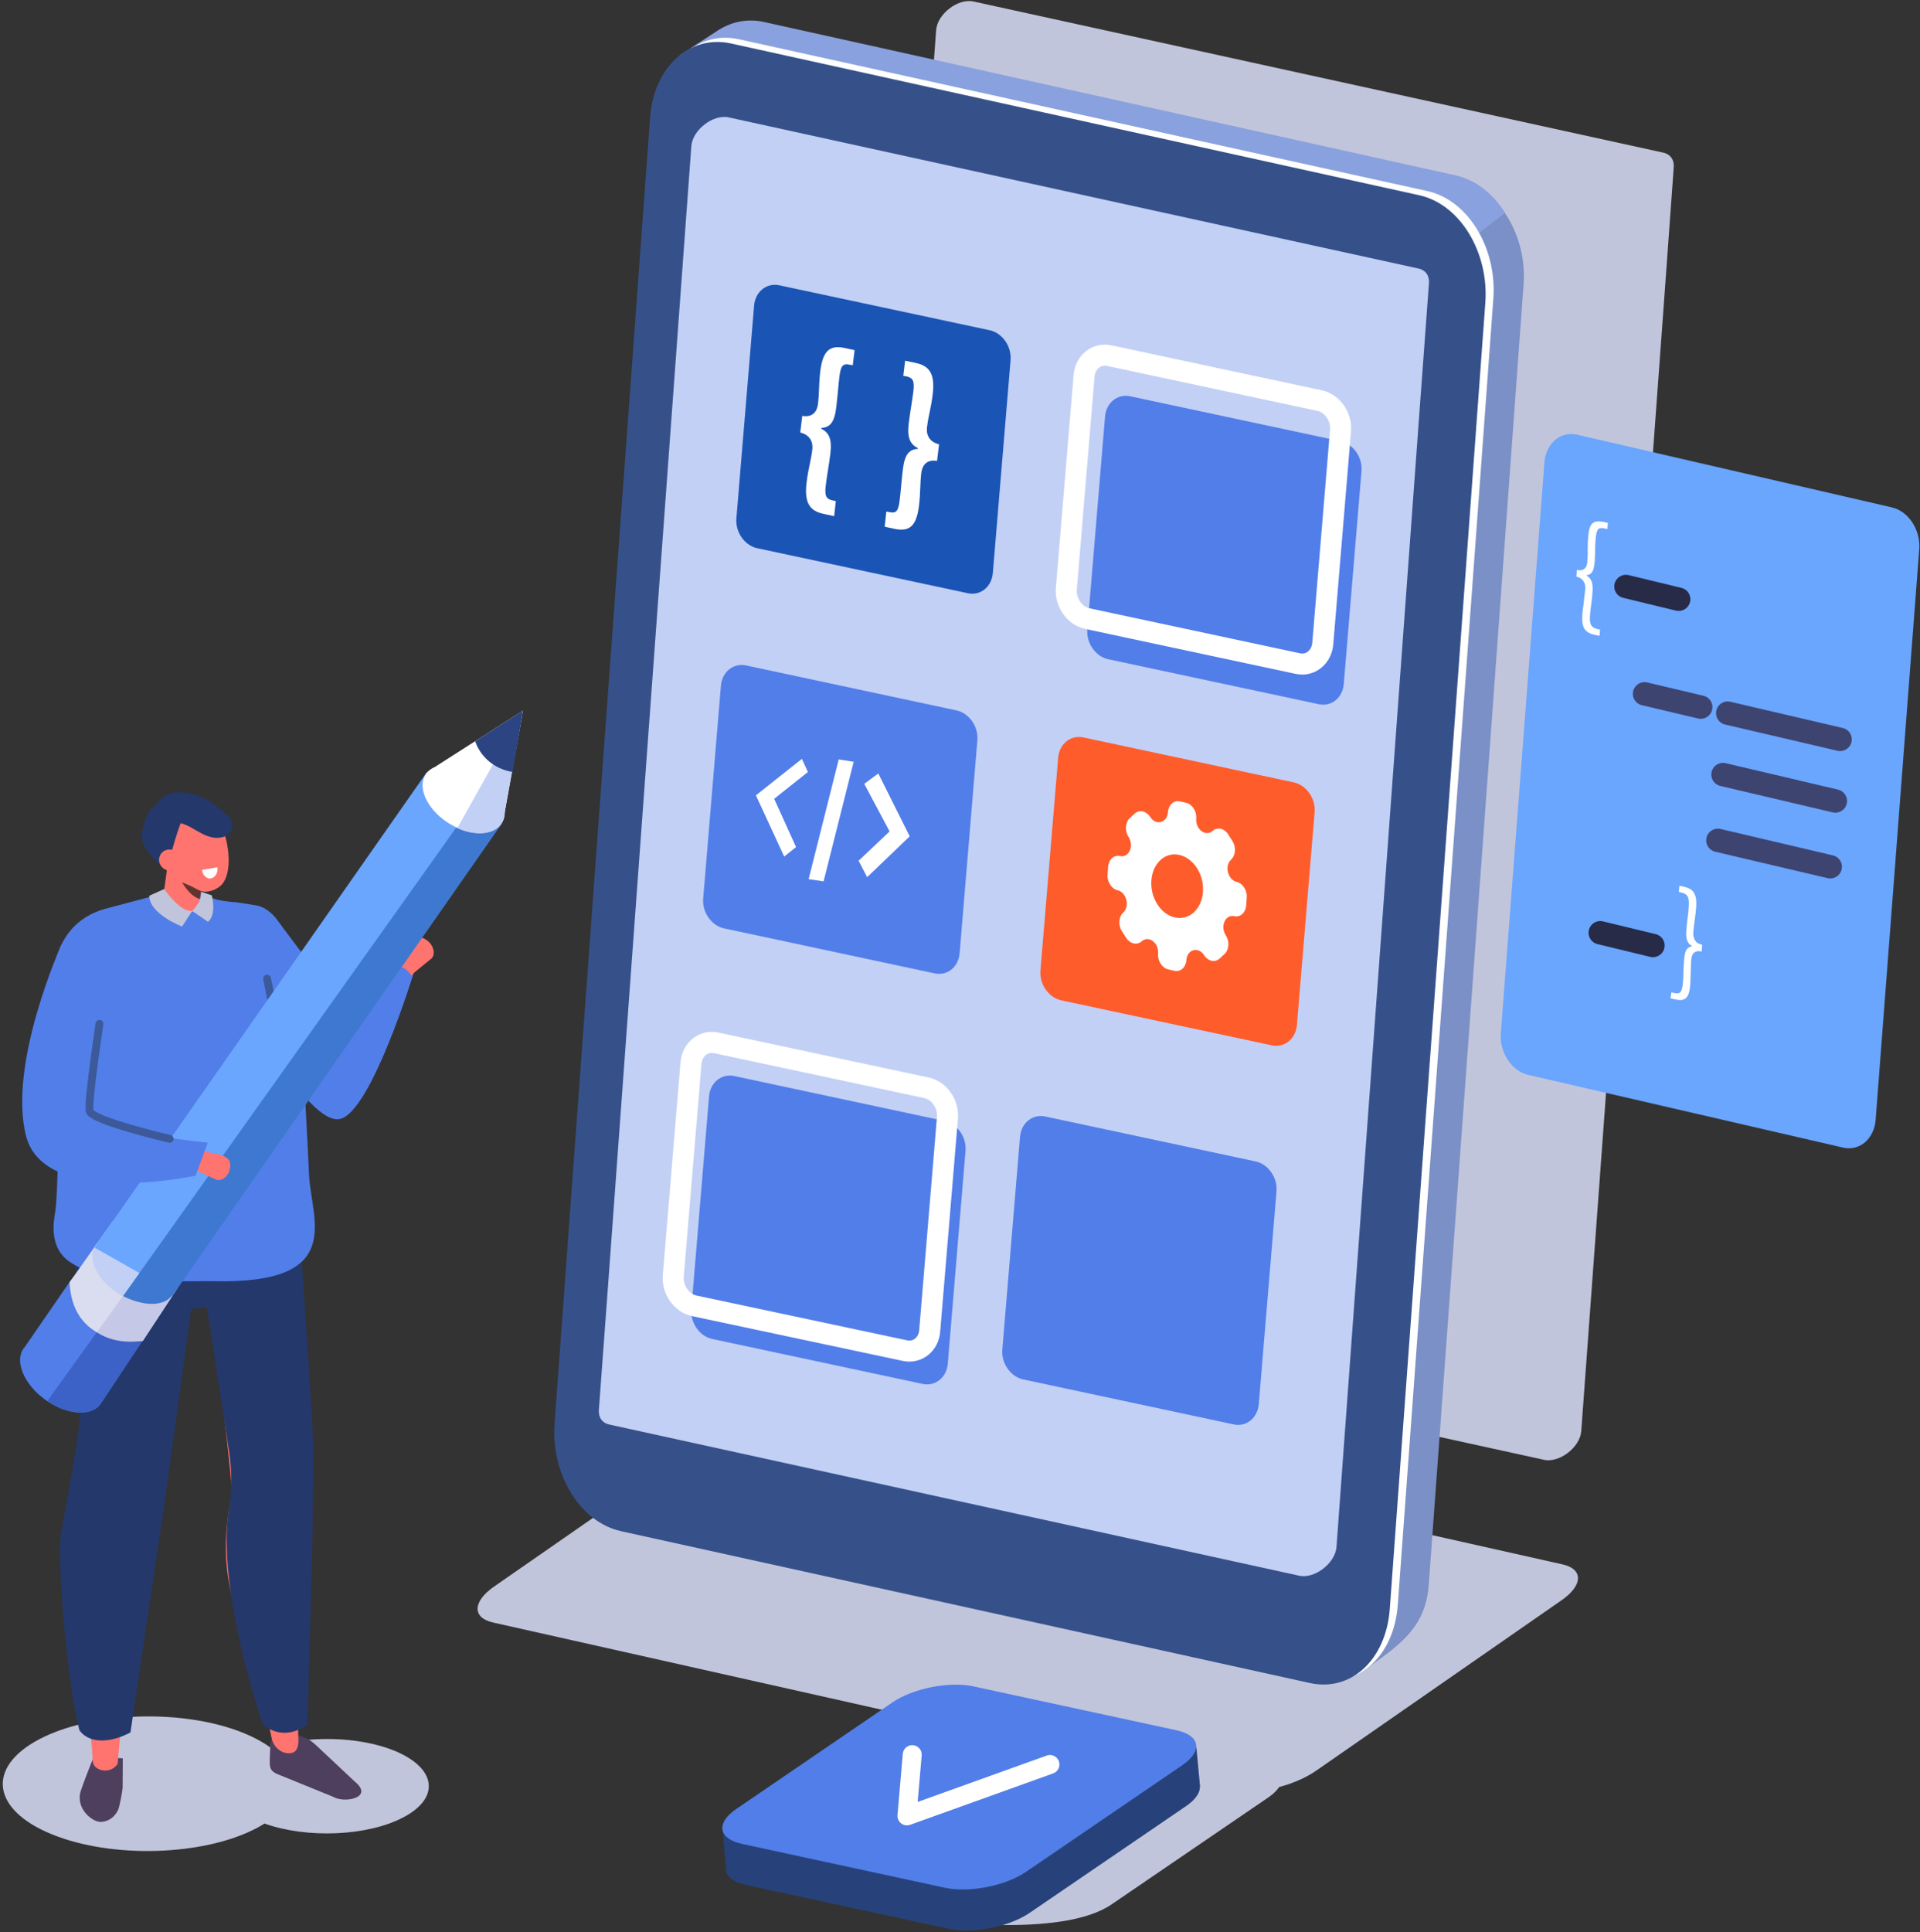 <svg fill="none" height="496" viewBox="0 0 493 496" width="493" xmlns="http://www.w3.org/2000/svg" xmlns:xlink="http://www.w3.org/1999/xlink"><rect x="0" y="0" width="493" height="496" fill="#333333" stroke="none"/><clipPath id="a"><path d="m.717.291h492.138v495.283h-492.138z"/></clipPath><g clip-path="url(#a)"><path d="m317.881 459.412-191.273-42.9c-5.433-1.216-5.292-5.426.375-9.309l62.805-43.601c5.62-3.93 14.706-6.129 20.139-4.912l191.273 42.899c5.432 1.216 5.292 5.427-.375 9.31l-62.805 43.601c-5.62 3.929-14.706 6.128-20.139 4.912z" fill="#c1c5db"/><path d="m429.768 42.91c.141-1.918-.889-3.368-2.763-3.743l-177.035-38.782c-3.981-.889-9.32 3.228-9.601 7.392l-21.263 290.798-2.482 33.637c-.14 1.918.89 3.368 2.763 3.742l177.035 38.783c3.981.889 9.32-3.228 9.601-7.392l21.31-290.798z" fill="#c1c5db"/><path d="m391.224 72.85c.468-6.643-1.405-13.193-4.824-18.198l-.047-.094c-3.185-4.772-7.54-8.28-12.739-9.403l-177.316-38.829c-4.496-.982-8.758-.047-12.224 2.339l-11.521 8.421-21.685 343.709c0 .234 0 .374.047.467-.89 12.772 6.979 24.935 17.563 27.275l182 40.139 5.573-4.07c6.323-4.866 10.21-9.404 10.819-17.871z" fill="#7b90c7"/><path d="m254.748 156.544s-109.781 220.812-108.469 207.666l28.335-350.071 9.273-6.035c3.606-2.479 7.915-3.462 12.411-2.433l177.457 39.344c5.198 1.17 9.648 4.725 12.692 9.637z" fill="#89a1de"/><path d="m338.394 430.968-176.847-38.97c-10.632-2.339-18.032-14.736-17.095-27.554l24.541-335.429c.937-12.818 10.07-21.239 20.701-18.947l176.754 38.97c10.632 2.339 17.938 14.783 17.001 27.602l-24.541 335.428c-.984 12.865-9.882 21.239-20.514 18.9z" fill="#fff"/><path d="m336.334 432.044-176.848-38.969c-10.631-2.34-18.031-14.737-17.095-27.555l24.542-335.428c.936-12.818 10.069-21.239 20.701-18.947l176.754 38.97c10.631 2.339 17.937 14.783 17.001 27.601l-24.542 335.428c-.983 12.865-9.882 21.239-20.513 18.9z" fill="#36518a"/><path d="m366.916 72.663c.141-1.918-.889-3.368-2.763-3.743l-177.035-38.782c-3.981-.889-9.32 3.228-9.601 7.392l-21.263 290.798-2.482 33.636c-.141 1.918.89 3.369 2.763 3.743l177.035 38.782c3.981.889 9.32-3.228 9.601-7.391l21.263-290.798z" fill="#c2d0f5"/><path d="m236.951 355.274-54.094-11.555c-3.232-.702-5.667-4.163-5.339-7.719l4.543-54.548c.281-3.555 3.185-5.895 6.416-5.24l54.094 11.556c3.232.701 5.667 4.163 5.339 7.719l-4.543 54.548c-.281 3.555-3.184 5.894-6.416 5.239z" fill="#527ee9"/><path d="m338.629 180.777-54.094-11.555c-3.232-.702-5.667-4.164-5.339-7.719l4.543-54.549c.281-3.555 3.184-5.894 6.416-5.239l54.094 11.555c3.232.702 5.667 4.164 5.339 7.719l-4.543 54.548c-.281 3.602-3.185 5.942-6.416 5.24z" fill="#527ee9"/><path d="m232.361 346.713-54.141-11.508c-3.231-.702-5.667-4.164-5.339-7.719l4.543-54.548c.281-3.556 3.185-5.895 6.416-5.24l54.094 11.555c3.232.702 5.667 4.164 5.34 7.72l-4.543 54.548c-.235 3.555-3.138 5.894-6.37 5.192z" stroke="#fff" stroke-linecap="round" stroke-linejoin="round" stroke-miterlimit="10" stroke-width="5.401"/><path d="m248.519 152.287-54.094-11.556c-3.232-.701-5.667-4.163-5.339-7.719l4.543-54.548c.281-3.555 3.184-5.895 6.416-5.24l54.094 11.555c3.232.702 5.667 4.164 5.339 7.719l-4.543 54.548c-.281 3.602-3.185 5.941-6.416 5.24z" fill="#1a55b5"/><path d="m333.243 170.344-54.094-11.555c-3.232-.702-5.667-4.163-5.339-7.719l4.543-54.548c.281-3.555 3.185-5.894 6.416-5.24l54.094 11.556c3.232.701 5.667 4.163 5.339 7.719l-4.543 54.548c-.281 3.602-3.184 5.941-6.416 5.239z" stroke="#fff" stroke-linecap="round" stroke-linejoin="round" stroke-miterlimit="10" stroke-width="5.401"/><path d="m239.995 249.874-54.094-11.555c-3.232-.702-5.667-4.164-5.339-7.719l4.543-54.548c.281-3.556 3.185-5.895 6.416-5.24l54.094 11.556c3.232.701 5.667 4.163 5.339 7.719l-4.543 54.548c-.281 3.602-3.184 5.941-6.416 5.239z" fill="#527ee9"/><path d="m326.593 268.353-54.094-11.555c-3.232-.702-5.667-4.164-5.34-7.719l4.543-54.548c.281-3.556 3.185-5.895 6.417-5.24l54.094 11.556c3.231.701 5.667 4.163 5.339 7.719l-4.543 54.548c-.281 3.555-3.185 5.941-6.416 5.239z" fill="#ff5c2c"/><path d="m316.804 365.66-54.094-11.555c-3.232-.702-5.667-4.164-5.339-7.719l4.543-54.548c.281-3.556 3.185-5.895 6.416-5.24l54.094 11.555c3.232.702 5.667 4.164 5.339 7.719l-4.543 54.548c-.281 3.556-3.184 5.942-6.416 5.24z" fill="#527ee9"/><g fill="#fff"><path d="m317.553 226.39c-2.295-.515-3.185-4.117-1.452-5.708 1.171-1.076 1.358-3.228.328-4.818l-1.077-1.685c-.984-1.543-2.763-1.964-3.981-.888-1.78 1.59-4.449-.375-4.215-3.182.14-1.871-1.031-3.649-2.576-4.023l-1.639-.374c-1.546-.328-2.904.889-3.045 2.76-.187 2.76-3.091 3.555-4.542 1.263-.984-1.544-2.764-1.965-3.981-.889l-1.265 1.17c-1.171 1.076-1.358 3.228-.328 4.818 1.499 2.34.094 5.427-2.201 4.913-1.546-.328-2.904.888-3.044 2.76l-.141 2.011c-.14 1.872 1.031 3.649 2.576 4.024 2.295.514 3.185 4.116 1.452 5.707-1.171 1.076-1.358 3.228-.328 4.819l1.077 1.684c.984 1.544 2.764 1.965 3.981.889 1.78-1.591 4.45.374 4.215 3.181-.14 1.871 1.031 3.649 2.576 4.023l1.64.374c1.545.328 2.903-.889 3.044-2.76.187-2.76 3.091-3.555 4.543-1.263.983 1.544 2.763 1.965 3.981.889l1.264-1.17c1.171-1.076 1.358-3.228.328-4.818-1.499-2.339-.094-5.427 2.201-4.912 1.546.327 2.904-.889 3.045-2.76l.14-2.012c.141-1.871-1.03-3.649-2.576-4.023zm-8.664 2.573c-.328 4.444-3.56 7.391-7.213 6.549-3.653-.795-6.369-5.052-6.041-9.497.327-4.444 3.559-7.391 7.212-6.549s6.37 5.052 6.042 9.497z"/><path d="m201.357 219.887-7.26-15.719 11.802-9.356 1.546 3.368-8.664 6.877 5.62 12.397z"/><path d="m222.666 225.173-2.201-4.21 7.962-7.532-6.51-12.21 3.606-2.667 8.056 16.14z"/><path d="m211.473 226.249-3.841-.561 7.728-30.736 3.84.608z"/><path d="m227.584 131.328.796.14c1.733.375 2.295-.28 2.623-2.994.328-2.666.468-5.099.843-8.093.468-3.789 1.639-5.006 3.794-5.146l.046-.187c-2.013-1.029-2.81-2.667-2.341-6.456.374-3.041.843-5.38 1.171-8.047.327-2.713-.047-3.555-1.78-3.929l-.796-.14.468-3.883 2.623.561c3.653.749 5.105 2.807 4.449 8.14-.421 3.508-1.077 5.286-1.452 8.374-.234 1.731.422 3.742 3.091 4.397l-.515 4.257c-2.716-.467-3.793 1.217-4.028 2.948-.374 3.134-.187 5.052-.609 8.561-.655 5.333-2.529 6.69-6.182 5.941l-2.622-.561z"/><path d="m214.189 132.498-2.622-.562c-3.654-.748-5.105-2.807-4.45-8.14.422-3.509 1.077-5.286 1.452-8.374.234-1.731-.421-3.743-3.091-4.397l.515-4.258c2.717.468 3.794-1.216 4.028-2.947.375-3.134.187-5.052.609-8.561.656-5.333 2.529-6.69 6.182-5.941l2.623.561-.469 3.883-.796-.14c-1.733-.374-2.295.281-2.623 2.994-.327 2.667-.468 5.099-.843 8.093-.468 3.789-1.639 5.006-3.793 5.146l-.047.187c2.014 1.029 2.81 2.667 2.342 6.456-.375 3.041-.843 5.38-1.171 8.047-.328 2.713.047 3.555 1.78 3.929l.796.141z"/></g><path d="m473.231 294.598-80.836-18.666c-4.262-.982-7.4-5.754-7.025-10.713l11.193-146.475c.375-4.912 4.122-8.14 8.384-7.158l80.836 18.666c4.262.983 7.4 5.754 7.025 10.713l-11.193 146.475c-.375 4.912-4.122 8.14-8.384 7.158z" fill="#6aa5fe"/><path d="m417.498 150.556 13.535 3.274" stroke="#272b47" stroke-linecap="round" stroke-linejoin="round" stroke-miterlimit="10" stroke-width="6"/><path d="m410.895 239.442 13.535 3.275" stroke="#272b47" stroke-linecap="round" stroke-linejoin="round" stroke-miterlimit="10" stroke-width="6"/><path d="m443.632 183.069 28.85 6.737" stroke="#3e4470" stroke-linecap="round" stroke-linejoin="round" stroke-miterlimit="10" stroke-width="6"/><path d="m422.275 178.11 14.425 3.415" stroke="#3e4470" stroke-linecap="round" stroke-linejoin="round" stroke-miterlimit="10" stroke-width="6"/><path d="m442.414 198.835 28.85 6.783" stroke="#3e4470" stroke-linecap="round" stroke-linejoin="round" stroke-miterlimit="10" stroke-width="6"/><path d="m441.103 215.723 28.85 6.784" stroke="#3e4470" stroke-linecap="round" stroke-linejoin="round" stroke-miterlimit="10" stroke-width="6"/><path d="m406.867 161.456c-.515-.749-.703-2.012-.562-3.743.047-.608.094-1.169.187-1.731.094-.561.141-1.076.187-1.59.047-.515.141-1.029.188-1.544s.14-1.029.187-1.591c.047-.327 0-.655-.047-.982-.046-.327-.187-.608-.328-.936-.187-.28-.421-.561-.702-.795-.328-.234-.703-.421-1.218-.515l.141-1.731c.468.094.89.141 1.217.047.328-.093.609-.234.797-.421.187-.187.374-.421.468-.748.094-.281.187-.608.187-.936.094-1.123.141-2.245.094-3.228 0-1.029.047-2.152.141-3.368.14-1.731.515-2.854 1.124-3.322.608-.514 1.498-.608 2.622-.374l1.312.281-.141 1.59-.796-.187c-.796-.187-1.358-.047-1.639.328-.281.421-.469 1.169-.562 2.292-.094 1.029-.141 2.012-.141 2.994 0 .936-.047 2.012-.14 3.134-.094 1.123-.281 1.918-.609 2.433s-.796.795-1.405.842v.141c.609.327 1.03.842 1.264 1.497.235.654.281 1.497.235 2.573-.094 1.122-.188 2.198-.328 3.134-.141.936-.234 1.918-.328 2.947-.094 1.123 0 1.918.234 2.433s.749.889 1.546 1.076l.796.187-.141 1.591-1.311-.281c-1.171-.234-2.014-.749-2.529-1.497z" fill="#fff"/><path d="m429.16 254.74.749.187c.797.187 1.359.047 1.64-.328.281-.421.468-1.169.562-2.245.093-1.029.14-2.012.14-2.994.047-.936.094-2.012.187-3.135.094-1.076.281-1.871.562-2.386.328-.514.797-.795 1.405-.888v-.141c-.608-.327-1.03-.842-1.217-1.45-.234-.655-.281-1.497-.188-2.62.094-1.123.188-2.199.328-3.134.141-.936.234-1.918.281-2.948.094-1.122 0-1.918-.234-2.432-.234-.515-.749-.889-1.545-1.076l-.75-.187.141-1.591 1.264.281c.562.14 1.077.327 1.499.561.421.234.749.562.983.983.235.421.422.888.516 1.497.093.608.093 1.356.047 2.198-.094 1.217-.235 2.339-.375 3.322-.141.982-.281 2.012-.375 3.181-.047.655.094 1.263.375 1.871.328.609.937 1.03 1.92 1.263l-.14 1.731c-.469-.093-.89-.14-1.218-.046-.328.093-.609.234-.796.421-.235.187-.375.468-.469.748-.093.281-.187.608-.187.936-.047.561-.047 1.123-.094 1.637 0 .515 0 1.029-.047 1.591 0 .514 0 1.076-.046 1.637 0 .562-.047 1.123-.094 1.731-.047.889-.187 1.591-.375 2.105-.187.562-.421.936-.749 1.217-.328.28-.703.421-1.124.467-.422.047-.937 0-1.546-.14l-1.264-.281z" fill="#fff"/><path d="m71.624 236.775 14.425 19.228 16.158-8.842 4.028 2.573s-10.959 35.882-18.968 37.519c-8.524 1.731-25.572-31.438-25.572-31.438z" fill="#527ee9"/><path d="m109.654 241.407c1.639 1.216 2.201 3.274 1.264 4.538l-4.683 3.836c-.937 1.263-.422.28-2.061-.936s-2.716-.14-1.499-2.994l2.717-3.555c.375-.468.796-.889 1.264-1.17.984-.608 1.733-.655 2.998.281z" fill="#ff746f"/><path d="m10.037 446.5c13.582-7.158 37.14-7.906 52.595-1.591 2.623 1.076 4.871 2.293 6.651 3.602 9.648-3.04 22.808-2.806 31.941.889 10.865 4.445 11.896 12.117 2.342 17.123-9.18 4.865-24.823 5.473-35.642 1.59-.609.374-1.311.796-2.014 1.17-13.582 7.157-37.14 7.906-52.595 1.59-15.409-6.268-16.907-17.169-3.278-24.373z" fill="#c1c5db"/><path d="m91.107 457.353-10.069-9.45c-1.92-1.824-4.543-2.807-7.119-2.666-.937.046-1.873.187-2.763.374-1.171.281-1.733 1.076-1.733 2.152l-.094 2.058c-.094 3.462-.421 4.632 1.92 5.614l14.144 5.754c2.997 1.872 10.772.281 5.714-3.836z" fill="#4e3f5e"/><path d="m69.751 446.219c.468 2.292 2.576 4.117 4.871 3.836 1.124-.14 1.873-.842 2.014-2.947-.843-23.859 1.03-43.835.234-66.15-.89-25.028-1.405-17.637-2.81-56.045l-23.043-4.257c5.527 27.601 8.618 62.454 8.618 62.454-5.527 25.824 4.168 33.262 10.116 63.109z" fill="#ff746f"/><path d="m49.519 312.048 8.992 58.524c1.077 6.269 1.218 11.322.187 17.591-1.499 9.309.094 27.882 8.805 54.641 3.747 2.76 7.54 2.62 11.428-.047 0 0 1.827-60.115 1.499-71.717-.375-11.555-4.777-73.869-4.777-73.869z" fill="#24386b"/><path d="m31.534 451.365-.047 7.579c-.047.795-.796 4.959-1.171 5.707-1.03 2.105-2.716 2.947-4.356 3.041-2.201.14-6.697-3.462-5.199-8 1.311-3.929 3.934-10.245 3.934-10.245 3.138 1.31 4.59 1.918 6.838 1.918z" fill="#4e3f5e"/><path d="m23.806 451.599c-.375 2.947 4.496 4.21 6.416 1.17 1.873-23.719 5.667-45.286 7.447-67.46 1.967-24.889 4.262-23.438 7.213-61.659l-25.103 1.684c2.342 27.835 1.452 62.641 1.452 62.641-8.758 26.105.468 30.549 2.576 63.624z" fill="#ff746f"/><path d="m17.811 302.177s3.981 50.15 2.81 61.191c-.937 8.608-3.559 22.736-4.684 28.584-.375 1.918-.562 3.836-.562 5.801.047 8.561 1.499 32.045 5.011 46.408 2.81 3.882 8.711 2.947 13.114.561l8.571-57.729c.141-.655 7.025-50.946 7.025-50.946l14.05-1.965-9.414-33.496c-.047-.047-37.561 4.819-35.922 1.591z" fill="#24386b"/><path d="m60.806 231.629c-3.138-.187-6.042-.748-6.885-1.357-4.73-3.415-10.444-1.543-11.053-1.169l-15.924 4.21c-14.706 4.258-13.723 19.602-14.284 28.163 0 0 4.777 9.965 5.058 18.105.234 7.064 4.168 23.063 2.951 25.262-.89 1.684-1.077 12.164 7.54 15.251 7.634 2.76 19.811 8.608 26.368 8.795 34.47.889 25.291-15.719 24.776-27.367-.281-7.345-1.639-29.005-1.546-34.806.094-5.801-1.03-33.028-12.598-34.385z" fill="#527ee9"/><path d="m46.661 234.483.656-.655c1.686.515 3.185.374 3.559-1.31l2.061-9.356c.375-1.685-.703-3.462-2.389-3.977l-.515-.14c-1.686-.515-6.37-.515-6.744 1.123l-1.358 9.917c-.421 1.731 3.044 3.883 4.73 4.398z" fill="#ff746f"/><path d="m51.766 228.214s-4.121-.515-6.557-4.818c0 0 2.342 6.315 6.088 7.391z" fill="#63342e"/><path d="m44.039 208.051c1.592-2.479 3.934-2.807 5.995-1.263 2.108-.795 4.59.608 6.323 4.023 2.389 4.725 3.372 12.117 1.03 15.719-1.03 1.591-3.325 2.433-4.777 2.386-1.358-.047-2.482-.982-3.794-1.544-4.59-2.012-4.73-1.31-6.323-4.444-2.389-4.725-.796-11.275 1.546-14.877z" fill="#ff746f"/><path d="m46.989 209.829c-1.92 4.35-3.84 12.303-4.168 13.66 0 0-6.978-5.286-6.416-9.263 1.873-13.192 9.414-5.754 9.414-5.754z" fill="#24386b"/><path d="m44.507 203.513c-2.81.561-4.543 2.526-5.573 6.129-.141.467-1.171 2.526-1.265 2.9l1.78-.421c-.421 3.134 1.03-1.45 4.168-.748 4.965-1.591 8.758 5.613 14.425 3.227.749-.327 1.311-1.029 1.499-1.824.234-1.076.047-2.433-1.03-3.368-3.325-2.854-5.011-4.398-8.711-5.521l-.89-.187c-1.686-.374-3.138-.421-4.402-.187z" fill="#24386b"/><path d="m54.155 225.501c1.077-.187 1.873-1.451 1.686-2.854l-3.981.655c.187 1.403 1.218 2.386 2.295 2.199z" fill="#fff"/><path d="m40.854 220.401c-.187 1.451.89 2.854 2.342 3.041 1.452.234 2.81-.795 2.998-2.292.187-1.45-.89-2.854-2.342-3.041-1.452-.234-2.81.795-2.997 2.292z" fill="#ff746f"/><path d="m51.626 228.916 2.763.935s1.311 4.959-.984 6.784l-4.075-2.807c0 .047 2.576-2.292 2.295-4.912z" fill="#c1c5db"/><path d="m49.331 233.875-2.576 3.976s-8.383-3.181-8.43-7.906l3.84-1.731c0-.047 3.887 5.895 7.166 5.661z" fill="#c1c5db"/><path d="m14.205 310.925c.609-3.93 1.03-24.327.796-31.391-.141-4.631-.515-18.058-.984-24.888 3.278 6.643 5.667 9.216 5.995 10.807 2.576 12.631 3.138 19.508 9.086 26.993 11.381 14.409 14.331 21.707 25.525 36.397-23.933.467-31.285-1.451-36.297-4.632-6.182-3.836-4.402-11.274-4.122-13.286z" fill="#527ee9"/><path d="m68.58 251.231.937 4.725" stroke="#3c5999" stroke-linecap="round" stroke-linejoin="round" stroke-miterlimit="10" stroke-width="2"/><path d="m17.811 329.17-11.381 16.514c-.281.328-.562.655-.749 1.076-.843 1.684-.703 3.977.562 6.503 2.623 5.193 9.086 9.356 14.472 9.356 2.576 0 4.402-.982 5.339-2.573l16.626-25.075c5.152-7.953-19.764-13.754-24.869-5.801z" fill="#527ee9"/><path d="m43.477 333.474-11.943-.749-19.39 26.947c2.716 1.824 5.761 2.947 8.571 2.947 2.576 0 4.402-.982 5.339-2.573l16.486-24.841c.328-.515.796-1.217.937-1.731z" fill="#3c61c7"/><path d="m36.686 344.187s-17.985 2.433-18.828-15.017l11.1-15.672 16.814 16.888z" fill="#dadcf0"/><path d="m44.436 332.314c2.126-3.395-.63-8.947-6.156-12.399-5.526-3.453-11.729-3.5-13.856-.105-2.126 3.396.63 8.947 6.156 12.4 5.526 3.453 11.73 3.499 13.856.104z" fill="#c2d0f5"/><path d="m24.227 320.235 85.332-121.962 19.156 13.24-84.022 120.324z" fill="#6aa5fe"/><path d="m31.581 332.725c2.529 1.263 8.149 6.129 11.334 1.17l1.452-1.404 84.396-120.978-6.932-5.661z" fill="#3e78d0"/><path d="m134.289 182.414-22.668 14.503c-.562.234-1.077.561-1.499.935h-.046c-2.014 1.825-2.155 5.053-.047 8.421 2.997 4.819 9.507 8.187 14.472 7.485 3.325-.467 5.105-2.573 5.105-5.333z" fill="#fff"/><path d="m31.581 332.725-6.697 9.263c5.058 3.509 11.802 2.199 11.802 2.199l7.681-11.696c-2.857 3.416-8.477 2.386-12.786.234z" fill="#c5c8e6"/><path d="m117.429 212.589c2.388 1.076 4.871 1.544 7.072 1.263 3.325-.468 5.105-2.573 5.105-5.333l4.683-26.058z" fill="#c2d0f5"/><path d="m134.289 182.414-12.27 7.86s1.779 6.549 9.601 7.906z" fill="#2c4482"/><path d="m59.073 299.838c-.328 1.965-1.827 3.368-3.419 3.041l-5.667-2.573c-1.592-.281-.468-.234-.141-2.246.328-1.965-1.171-2.526 1.967-2.62l4.449.936c.562.14 1.171.327 1.686.655.937.608 1.358 1.263 1.124 2.807z" fill="#ff746f"/><path d="m15.797 242.436s-13.91 30.782-9.086 49.261c4.824 18.479 43.509 10.105 43.509 10.105l3.138-8.467s-25.525-2.526-27.82-6.456c-3.185-5.333 4.683-37.94 6.791-38.642z" fill="#527ee9"/><path d="m25.539 262.833s-2.997 19.882-2.529 22.362c.468 2.479 20.56 7.157 20.56 7.157" stroke="#3c5999" stroke-linecap="round" stroke-linejoin="round" stroke-miterlimit="10" stroke-width="2"/><path d="m257.089 494.171-52.173-11.322c1.592-2.526.843-6.502 6.088-10.104l40.184-27.415c5.246-3.602 14.566-5.426 20.701-4.117l52.174 11.275c6.135 1.31 6.838 5.333 1.592 8.935l-40.184 27.415c-5.245 3.602-14.565 5.473-28.382 5.333z" fill="#c1c5db"/><path d="m307.203 448.605.937 10.011-14.285 2.152-107.532 18.245-.75-9.216z" fill="#27427a"/><path d="m243.695 495.153-52.174-11.274c-6.135-1.31-6.838-5.333-1.592-8.936l40.184-27.414c5.245-3.602 14.565-5.427 20.701-4.117l52.173 11.275c6.136 1.31 6.838 5.333 1.593 8.935l-40.184 27.414c-5.246 3.603-14.566 5.427-20.701 4.117z" fill="#27427a"/><path d="m242.758 484.627-52.174-11.274c-6.135-1.31-6.837-5.333-1.592-8.936l40.184-27.414c5.246-3.602 14.566-5.427 20.701-4.117l52.174 11.275c6.135 1.31 6.838 5.333 1.592 8.935l-40.184 27.415c-5.245 3.602-14.566 5.426-20.701 4.116z" fill="#527ee9"/><path d="m234.234 450.43-1.358 15.718 36.718-13.192" stroke="#fff" stroke-linecap="round" stroke-linejoin="round" stroke-miterlimit="10" stroke-width="4.867"/></g></svg>